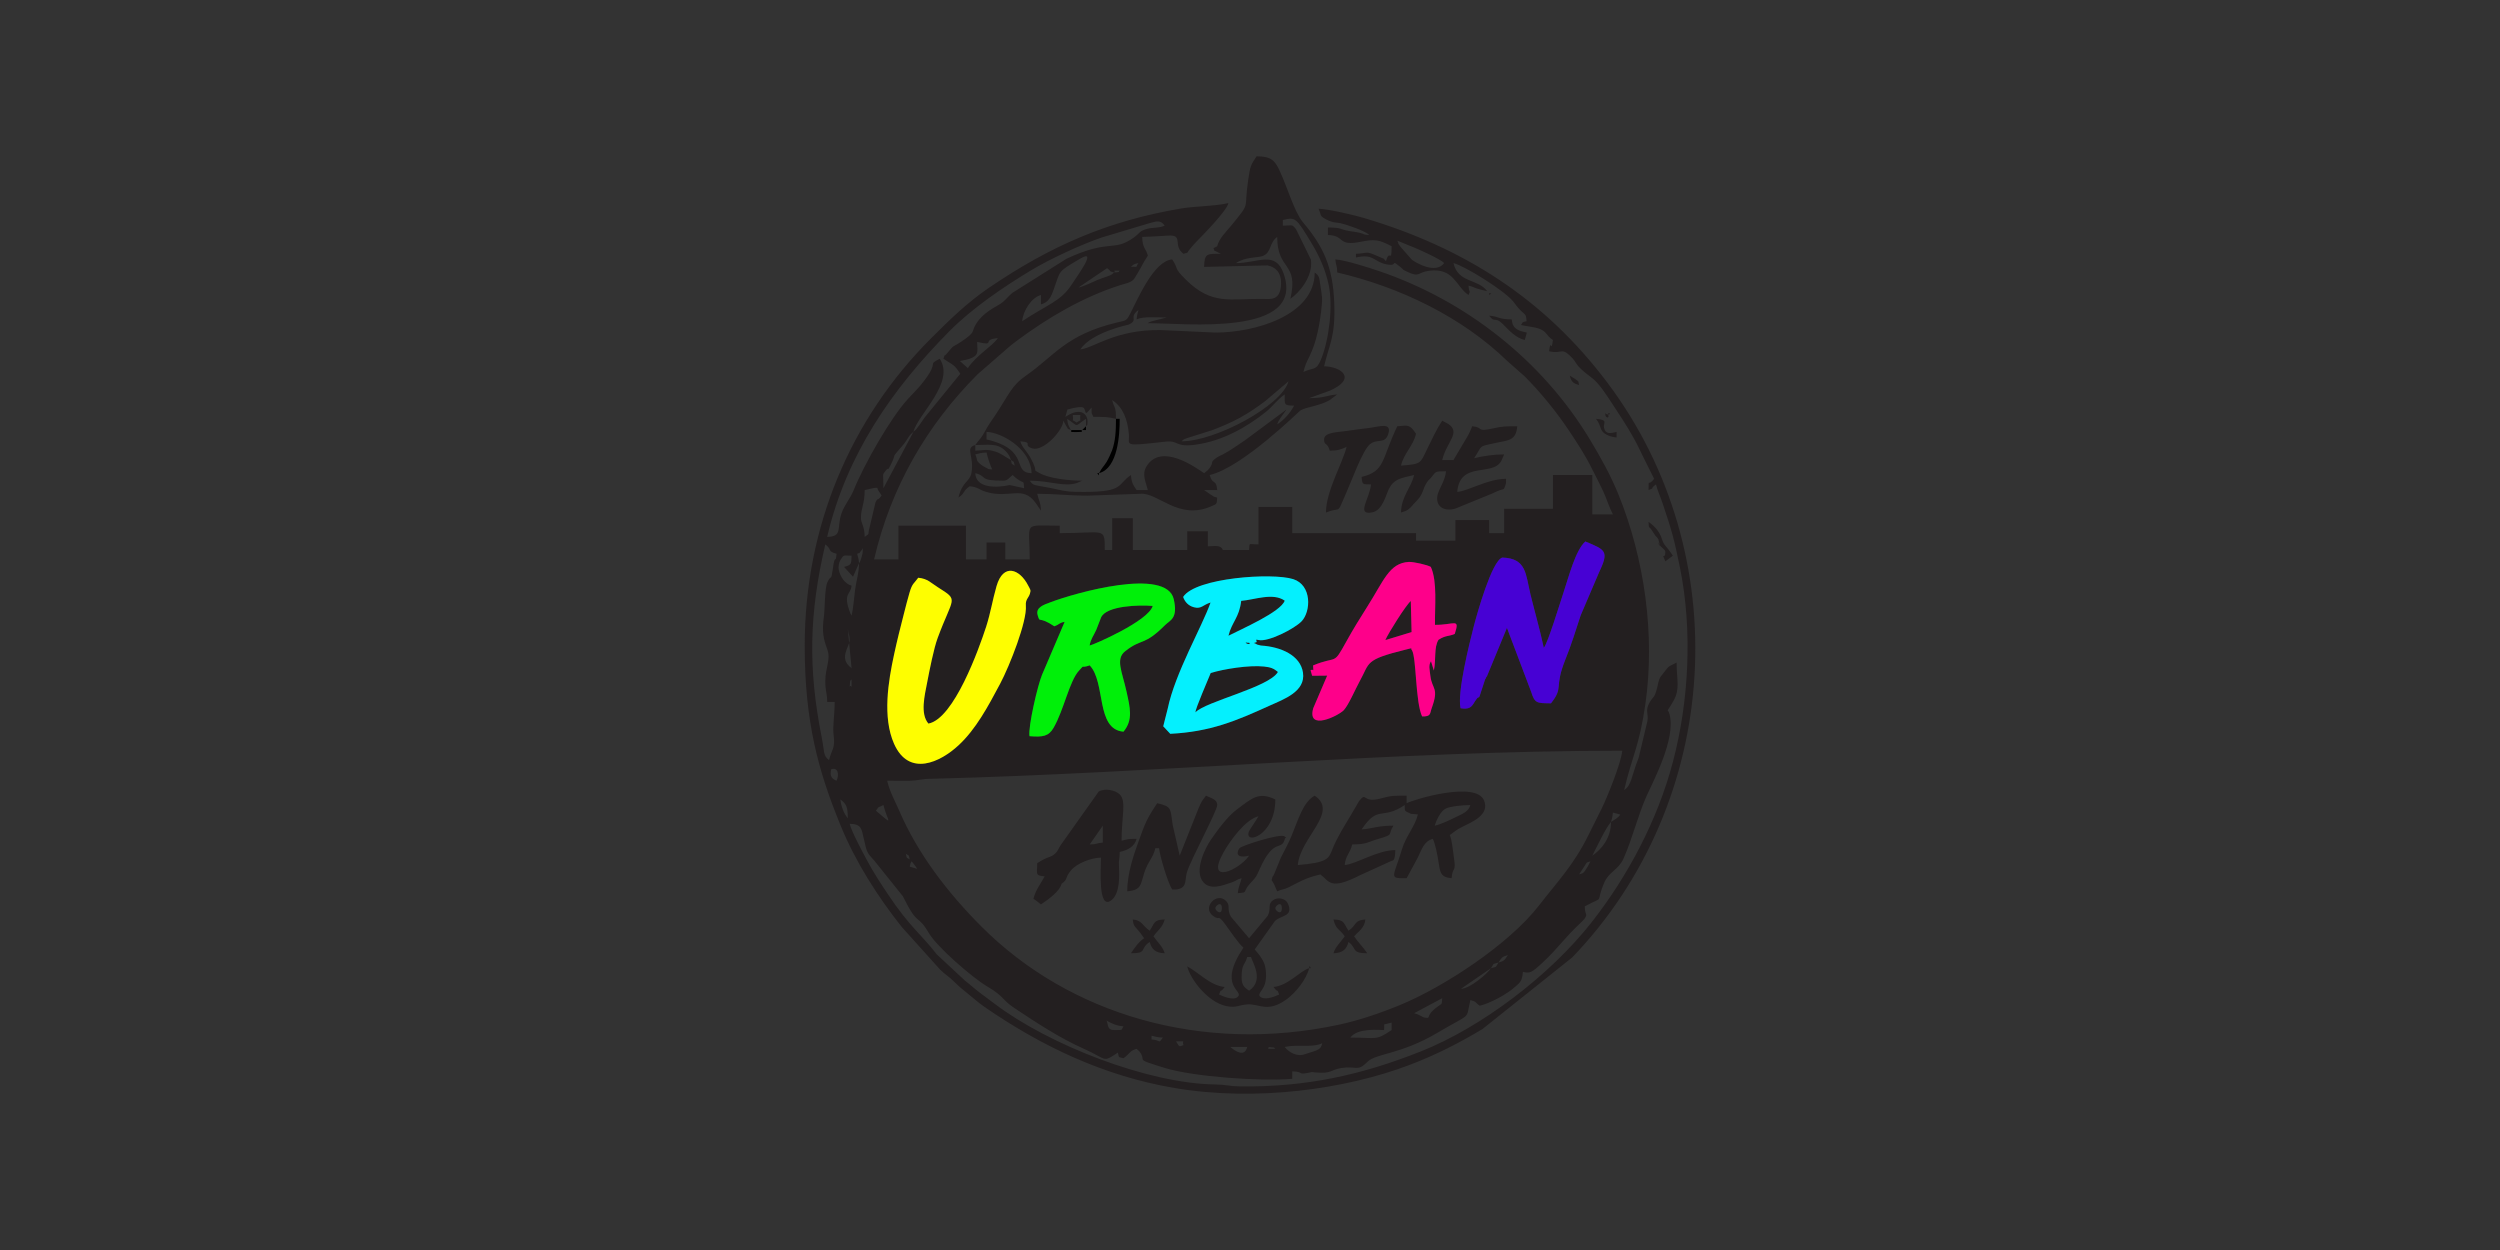 <svg xmlns="http://www.w3.org/2000/svg" xmlns:xlink="http://www.w3.org/1999/xlink" xmlns:xodm="http://www.corel.com/coreldraw/odm/2003" xml:space="preserve" width="240px" height="120px" style="shape-rendering:geometricPrecision; text-rendering:geometricPrecision; image-rendering:optimizeQuality; fill-rule:evenodd; clip-rule:evenodd" viewBox="0 0 34.92 17.46"><rect x="0" y="0" width="34.92" height="17.46" fill="#333333" stroke="none"/> <defs> <style type="text/css"> .fil7 {fill:none} .fil6 {fill:black} .fil3 {fill:#00F009} .fil2 {fill:#04F0FE} .fil0 {fill:#231F20} .fil4 {fill:#4701D4} .fil5 {fill:#FE008A} .fil1 {fill:#FEFE00} </style> </defs> <g id="Layer_x0020_1">  <g id="_2639842331056"> <path class="fil0" d="M17.814 14.65l-0.105 0c0.049,-0.031 -0.058,-0.029 0.053,-0.021 0.056,0.004 0.023,0.002 0.052,0.021zm2.986 -10.555l-0.026 -0.027c-0.132,-0.18 -0.405,-0.109 -0.472,-0.393 0.15,0.035 0.704,0.378 0.831,0.532 0.051,0.061 0.047,0.069 0.107,0.129 0.068,0.069 0.075,0.043 0.084,0.151 -0.077,0.019 -0.038,-0.003 -0.079,0.053 0.076,0.018 0.196,0.028 0.261,0.054 0.106,0.042 0.083,0.087 0.185,0.155 -0.022,0.198 -0.031,-0.04 -0.053,0.158 0.175,0.04 0.168,-0.052 0.284,0.055 0.144,0.134 0.034,0.107 0.314,0.317 0.101,0.076 0.204,0.239 0.277,0.35 0.112,0.17 0.213,0.321 0.312,0.5 0.055,0.098 0.09,0.179 0.14,0.279l0.14 0.28c-0.09,0.122 -0.074,-0.028 -0.078,0.157 0.103,-0.038 0.002,-0.004 0.104,-0.079 0.019,0.082 0.063,0.176 0.095,0.272 0.123,0.37 0.156,0.475 0.239,0.887 0.177,0.871 0.128,1.863 -0.098,2.718 -0.214,0.813 -0.63,1.596 -1.137,2.242 -0.577,0.734 -1.53,1.463 -2.388,1.803 -0.818,0.324 -1.589,0.499 -2.527,0.487 -0.146,-0.002 -0.182,-0.025 -0.339,-0.027 -0.953,-0.013 -2.329,-0.559 -3.072,-1.119 -0.078,-0.058 -0.132,-0.099 -0.21,-0.157 -0.09,-0.067 -0.128,-0.107 -0.217,-0.176l-0.393 -0.366c-0.198,-0.26 -0.382,-0.387 -0.681,-0.838 -0.103,-0.154 -0.202,-0.305 -0.29,-0.47 -0.061,-0.112 -0.22,-0.409 -0.245,-0.515 0.169,0.004 0.165,0.069 0.2,0.22 0.043,0.188 0.039,0.178 0.147,0.298l0.396 0.494c0.223,0.449 0.189,0.22 0.369,0.523 0.107,0.181 0.592,0.608 0.808,0.736 0.248,0.147 0.2,0.182 0.38,0.302 0.309,0.206 0.635,0.42 0.974,0.571 0.328,0.145 0.252,0.199 0.472,0.052 0.021,0.079 0,0.057 0.079,0.078 0.085,-0.057 0.081,-0.103 0.183,-0.131l0.041 0.038c0.111,0.15 -0.094,0.09 0.348,0.228 0.399,0.124 1.337,0.191 1.785,0.153l0 -0.104c0.177,0.004 0.059,0.051 0.227,0.02 0.079,-0.015 0.003,-0.013 0.098,-0.005 0.23,0.021 0.203,-0.036 0.362,-0.062 0.214,-0.034 0.22,0.058 0.361,-0.084 0.123,-0.124 0.46,-0.1 0.98,-0.408 0.491,-0.292 0.392,-0.164 0.46,-0.457 0.096,0.026 0.055,0.028 0.131,0.079 0.139,-0.032 0.382,-0.158 0.509,-0.277 0.048,-0.045 0.083,-0.061 0.094,-0.195 0.1,0.022 0.12,0.014 0.282,-0.137 0.195,-0.182 0.264,-0.293 0.458,-0.485 0.02,-0.02 0.11,-0.104 0.118,-0.117 0.055,-0.084 0.009,-0.032 0.006,-0.177 0.303,-0.161 0.136,-0.013 0.272,-0.331 0.064,-0.151 0.198,-0.179 0.268,-0.334 0.127,-0.283 0.2,-0.603 0.325,-0.88 0.089,-0.2 0.409,-0.793 0.32,-1.135 -0.028,-0.11 -0.062,0.015 0.055,-0.192 0.094,-0.167 0.043,-0.288 0.043,-0.533 -0.116,0.061 -0.093,0.029 -0.177,0.137 -0.076,0.096 -0.063,0.081 -0.096,0.218 -0.037,0.15 -0.054,0.111 -0.108,0.208 -0.063,0.113 -0.007,0.151 -0.028,0.258l-0.121 0.507c-0.105,0.266 -0.097,0.382 -0.203,0.453 0.11,-0.474 0.211,-0.608 0.296,-1.197 0.14,-0.969 -0.012,-2.04 -0.378,-2.938 -0.107,-0.263 -0.249,-0.517 -0.394,-0.758 -0.667,-1.108 -1.736,-1.947 -2.958,-2.36 -0.141,-0.047 -0.449,-0.147 -0.6,-0.16 0.009,0.102 0.024,0.068 0.026,0.183 0.871,0.203 1.742,0.62 2.377,1.238l0.237 0.209c0.222,0.222 0.436,0.483 0.614,0.748 0.122,0.182 0.237,0.357 0.335,0.556 0.049,0.099 0.098,0.189 0.148,0.296 0.055,0.117 0.085,0.228 0.14,0.332l-0.288 0 0 -0.55 -0.55 0 0 0.472 -0.681 0 0 0.34 -0.21 0 0 -0.183 -0.471 0 0 0.288 -0.55 0 0 -0.105 -1.729 0 0 -0.366 -0.472 0 0 0.523c-0.156,0 -0.118,-0.032 -0.131,0.079l-0.366 0c-0.032,-0.079 -0.119,-0.052 -0.21,-0.052l0 -0.21 -0.288 0 0 0.262 -0.76 0 0 -0.445 -0.288 0 0 0.445 -0.104 0c0,-0.326 0.006,-0.236 -0.629,-0.236l0 -0.104c-0.526,0 -0.419,-0.072 -0.419,0.471l-0.341 0 0 -0.236 -0.262 0 0 0.236 -0.288 0 0 -0.471 -0.943 0 0 0.471 -0.34 0c0.235,-1.011 0.735,-1.873 1.447,-2.587l0.392 -0.341c0.06,-0.052 0.076,-0.068 0.144,-0.118 0.44,-0.328 0.936,-0.621 1.465,-0.788 0.071,-0.022 0.135,-0.03 0.181,-0.08 0.01,-0.01 0.086,-0.141 0.098,-0.164 0.041,-0.074 0.055,-0.103 0.097,-0.165 -0.029,-0.109 -0.075,-0.099 -0.079,-0.262 0.112,0 0.352,-0.02 0.4,-0.019 0.166,0.006 0.029,0.146 0.177,0.255 0.087,-0.024 0.036,-0.006 0.091,-0.067 0.032,-0.037 0.036,-0.047 0.072,-0.084 0.111,-0.114 0.435,-0.441 0.465,-0.557 -0.181,0.043 -0.469,0.043 -0.659,0.075 -1.033,0.174 -1.835,0.528 -2.688,1.109 -0.308,0.21 -0.551,0.449 -0.811,0.709 -1.115,1.115 -1.761,2.622 -1.761,4.289 0,1.069 0.19,1.751 0.501,2.511 0.207,0.507 0.521,0.999 0.857,1.421l0.534 0.593c0.075,0.074 0.123,0.095 0.197,0.17 0.079,0.078 0.11,0.101 0.196,0.171 0.074,0.06 0.139,0.118 0.218,0.174 0.803,0.555 1.673,0.97 2.66,1.138 1.143,0.194 2.395,0.017 3.286,-0.322 0.378,-0.144 0.691,-0.306 1.018,-0.501l1.253 -1c2.095,-2.177 2.296,-5.627 0.494,-8.026 -0.881,-1.173 -2.006,-1.889 -3.406,-2.304 -0.119,-0.036 -0.492,-0.125 -0.631,-0.128 0.046,0.097 0.005,0.095 0.111,0.151 0.094,0.049 0.144,0.04 0.198,0.051 0.075,0.017 0.358,0.111 0.398,0.165 -0.107,-0.009 -0.042,-0.008 -0.128,-0.03 -0.064,-0.016 -0.075,-0.012 -0.156,-0.027 -0.135,-0.024 -0.094,-0.048 -0.292,-0.048l0 0.105c0.245,0.005 0.124,0.163 0.461,0.094 0.191,-0.039 0.254,-0.03 0.429,0.063 0,0.256 -0.029,0.024 -0.079,0.209 -0.066,-0.07 0.002,-0.015 -0.076,-0.054l-0.074 -0.032c-0.139,-0.06 -0.114,-0.022 -0.269,-0.018l0 0.052c0.251,-0.058 0.245,0.061 0.428,0.096 0.178,0.034 0.039,-0.087 0.195,0.039 0.068,0.055 0,0.019 0.095,0.065 0.175,0.084 0.139,0.006 0.307,-0.015 0.344,-0.044 0.371,0.221 0.547,0.339 0.033,-0.08 0.01,-0.006 0,-0.131 0.07,0.016 0.048,0.018 0.117,0.04 0.055,0.018 0.096,0.027 0.145,0.038l0.026 0.027 0 0.026 0.031 -0.022 -0.031 -0.004zm-2.514 9.429l0.026 0 -0.022 -0.031 -0.004 0.031zm-0.732 -4.556c-0.059,0.025 -0.051,-0.001 0.007,0.036l0.052 0.013c0.28,0.017 0.551,0.137 0.587,0.378 0.04,0.266 -0.271,0.373 -0.465,0.461 -0.465,0.212 -0.828,0.366 -1.389,0.394l-0.098 -0.105 0.062 -0.245c0.105,-0.505 0.483,-1.15 0.599,-1.484 -0.105,0.031 -0.128,0.095 -0.233,0.066 -0.078,-0.021 -0.126,-0.075 -0.15,-0.144 0.173,-0.27 1.25,-0.341 1.537,-0.249 0.264,0.084 0.249,0.452 0.118,0.589 -0.099,0.104 -0.466,0.292 -0.6,0.262 -0.045,-0.006 -0.037,-0.017 -0.027,0.028zm-0.149 0.015c0.045,0.034 0.078,-0.01 0.026,-0.005 -0.001,0 -0.046,-0.01 -0.026,0.005zm5.019 -3.186c0,0.031 0.056,0.059 0.041,0 -0.016,-0.059 0.066,-0.001 -0.012,-0.008 -0.033,-0.003 -0.029,-0.045 -0.029,0.008zm-4.118 3.564c0.051,-0.024 0.039,0.047 0.035,-0.066 0.346,-0.144 0.274,0.013 0.464,-0.333 0.096,-0.174 0.193,-0.33 0.295,-0.491 0.225,-0.352 0.303,-0.608 0.579,-0.622 0.065,-0.003 0.263,0.042 0.307,0.07 0.094,0.207 0.053,0.562 0.058,0.809 0.271,0.003 0.351,-0.104 0.276,0.127 -0.089,0.038 -0.126,0.016 -0.227,0.082 -0.066,0.106 -0.032,0.279 -0.065,0.429l-0.04 -0.13c-0.037,0.06 -0.019,0.109 -0.008,0.208 0.023,0.187 0.123,0.159 0.019,0.445 -0.028,0.076 -0.006,0.122 -0.135,0.118 -0.094,-0.2 -0.079,-0.816 -0.141,-0.923 -0.031,-0.029 0.036,-0.041 -0.093,-0.009 -0.576,0.143 -0.491,0.177 -0.638,0.441 -0.057,0.103 -0.156,0.335 -0.223,0.405 -0.071,0.074 -0.516,0.299 -0.426,-0.028l0.195 -0.456 -0.21 0.002 -0.022 -0.078zm3.751 -3.983c-0.019,-0.074 0.004,-0.036 -0.05,-0.081 -0.002,-0.001 -0.072,-0.044 -0.081,-0.05 0.023,0.085 0.046,0.108 0.131,0.131zm-1.287 4.068c-0.004,0.007 -0.011,0.009 -0.013,0.021 -0.002,0.011 -0.009,0.015 -0.012,0.02l-0.079 0.241c-0.022,0.034 -0.009,-0.017 -0.064,0.068 -0.048,0.085 -0.078,0.115 -0.201,0.097 -0.049,-0.219 0.122,-0.9 0.184,-1.142 0.046,-0.178 0.252,-0.914 0.398,-0.963 0.341,0.01 0.326,0.23 0.396,0.52 0.06,0.244 0.13,0.484 0.185,0.741 0.059,-0.073 0.228,-0.634 0.275,-0.773 0.077,-0.23 0.166,-0.587 0.305,-0.713 0.291,0.121 0.333,0.135 0.186,0.445l-0.251 0.587c-0.068,0.21 -0.131,0.412 -0.216,0.623 -0.16,0.401 -0.015,0.372 -0.199,0.606 -0.197,-0.002 -0.226,0.002 -0.277,-0.161l-0.338 -0.893 -0.279 0.676zm1.811 -3.335l0 -0.078c-0.081,0.019 -0.153,0.039 -0.176,-0.056 -0.016,-0.066 0.07,-0.112 -0.112,-0.127 0.029,0.042 0.028,0.037 0.048,0.082 0.015,0.033 0.018,0.062 0.04,0.092 0.037,0.049 0.125,0.081 0.2,0.087zm0.681 1.598c0,0.12 -0.066,-0.012 0,0.131l0.105 -0.078c-0.112,-0.167 -0.121,-0.132 -0.155,-0.238 -0.029,-0.09 -0.092,-0.171 -0.185,-0.234 0.01,0.122 -0.008,0.036 0.043,0.113l0.053 0.08c0.005,0.006 0.021,0.021 0.025,0.027 0.029,0.042 0.008,0 0.019,0.037 0.056,0.189 -0.051,-0.055 0.012,0.062 0.02,0.037 0.083,0.066 0.083,0.1zm-1.964 -2.96l0.029 -0.103c-0.081,-0.02 -0.162,-0.032 -0.198,-0.117l-0.007 -0.03c-0.001,-0.003 -0.002,-0.011 -0.002,-0.014 -0.001,-0.002 -0.003,-0.01 -0.003,-0.012 0,-0.002 -0.001,-0.008 -0.003,-0.012 -0.184,0 -0.175,-0.041 -0.314,-0.052 0.085,0.115 0.076,0.001 0.194,0.12 0.083,0.084 0.178,0.191 0.304,0.22zm-1.948 4.192l0.367 -0.112 -0.011 -0.434c-0.069,0.058 -0.316,0.452 -0.356,0.546zm-2.013 -0.548c-0.027,0.235 -0.132,0.296 -0.178,0.487 0.184,-0.095 0.73,-0.331 0.786,-0.49 -0.165,-0.116 -0.421,-0.012 -0.608,0.003zm-2.117 0.624c0.053,-0.01 0.822,-0.342 0.881,-0.553 -0.182,-0.017 -0.652,-0.005 -0.722,0.163l-0.066 0.17c-0.038,0.085 -0.08,0.132 -0.093,0.22zm1.691 0.384c-0.035,0.091 -0.213,0.492 -0.213,0.549 0.137,-0.151 1.029,-0.349 1.152,-0.564 -0.057,-0.049 -0.101,-0.066 -0.195,-0.076 -0.208,-0.022 -0.567,0.035 -0.744,0.091zm0.274 5.223l0.236 0c-0.035,0.147 -0.164,0.062 -0.236,0zm0.76 0c0.173,-0.04 0.383,0.015 0.524,-0.052 -0.024,0.091 -0.039,0.09 -0.262,0.159 -0.089,0.028 -0.207,-0.032 -0.262,-0.107zm0.55 -0.078l0.008 0.007c-0.001,0 -0.01,-0.005 -0.008,-0.007zm-2.069 0c0.159,0.003 0.077,-0.017 0.105,0.052 -0.068,0.028 -0.055,0.022 -0.105,-0.052zm-0.341 -0.079c0.062,0.014 0.078,0.024 0.158,0.026 -0.069,0.094 -0.016,0.038 -0.158,0.026l0 -0.052zm3.353 -0.183l0 0.104c-0.226,0.152 -0.202,0.105 -0.576,0.105 0.101,-0.138 0.398,-0.105 0.471,-0.105l0.002 -0.061c0,-0.001 -0.001,-0.008 -0.001,-0.009 0,-0.001 -0.002,-0.006 -0.001,-0.008l0.105 -0.026zm-3.981 -0.027c0.071,0.038 0.134,0.071 0.236,0.079 -0.038,0.054 0.009,0.052 -0.131,0.052 -0.099,0 -0.079,-0.071 -0.105,-0.131zm4.06 -0.026l-0.079 0.053 0.079 -0.053zm0 0l0.007 0.008c0,0 -0.01,-0.005 -0.007,-0.008zm0.183 -0.078l0.008 0.008c-0.001,-0.001 -0.011,-0.006 -0.008,-0.008zm0.052 0l0.393 -0.21c-0.008,0.098 0.003,0.068 -0.065,0.118 -0.196,0.144 -0.067,0.169 -0.187,0.152 -0.011,-0.001 -0.078,-0.046 -0.141,-0.06zm1.074 -0.629c-0.05,0.075 -0.29,0.285 -0.419,0.288l0.419 -0.288zm0 0c0.046,-0.069 0.014,-0.054 0.105,-0.079 -0.046,0.069 -0.013,0.055 -0.105,0.079zm0.105 -0.079c0.045,-0.066 0.045,-0.081 0.131,-0.104 -0.045,0.066 -0.045,0.081 -0.131,0.104zm-8.198 -1.414c0.032,0.038 -0.011,-0.018 0.035,0.043 0.024,0.03 0.026,0.036 0.043,0.062l-0.103 -0.03c0.017,-0.066 -0.004,-0.018 0.025,-0.075zm9.324 0.183c0.021,-0.03 0.037,-0.06 0.062,-0.095 0.061,-0.088 0.022,-0.061 0.096,-0.088 -0.022,0.04 -0.029,0.063 -0.056,0.102 -0.035,0.051 -0.032,0.063 -0.102,0.081zm-9.324 -0.183l-0.026 -0.026 0.026 0.026zm-0.026 -0.026c-0.057,-0.039 -0.035,-0.004 -0.053,-0.079 0.058,0.04 0.033,0.005 0.053,0.079zm9.796 -0.524c0,0.223 -0.131,0.383 -0.262,0.471 0.065,-0.121 0.18,-0.377 0.262,-0.471zm0 0c0.014,-0.06 0.02,-0.06 0.026,-0.131l0.104 0.029c-0.04,0.053 -0.074,0.064 -0.13,0.102zm-10.268 -0.157c0.056,-0.077 0.017,-0.032 0.105,-0.079 0.051,0.218 0.168,0.313 -0.105,0.079zm-0.498 -0.157c0.089,0.059 0.105,0.116 0.105,0.262 -0.058,-0.067 -0.093,-0.173 -0.105,-0.262zm10.949 -0.131l-0.014 0.056 0.014 -0.056zm-10.451 0.026l0.008 0.008c-0.001,-0.001 -0.011,-0.005 -0.008,-0.008zm-0.629 -0.314c0.101,-0.042 0.119,0.074 0.079,0.157 -0.12,-0.044 -0.07,-0.138 -0.079,-0.157zm0.786 0.157c0.103,0 0.213,0.004 0.315,0.001 0.134,-0.004 0.161,-0.028 0.313,-0.028 3.18,-0.08 6.463,-0.392 9.64,-0.392 -0.015,0.173 -0.218,0.669 -0.289,0.811l-0.183 0.367c-0.206,0.42 -0.443,0.662 -0.692,0.985 -0.414,0.535 -1.318,1.135 -1.956,1.396 -0.248,0.101 -0.552,0.207 -0.833,0.267 -1.909,0.412 -3.77,-0.138 -4.999,-1.371 -0.466,-0.467 -0.887,-1.01 -1.151,-1.625 -0.061,-0.14 -0.128,-0.255 -0.165,-0.411zm-0.497 -1.31c-0.032,-0.049 -0.03,0.059 -0.022,-0.052 0.004,-0.056 0.003,-0.024 0.022,-0.053l0 0.105zm-0.053 -0.812l0.053 0.55c-0.19,-0.139 -0.027,-0.294 -0.027,-0.393 0,-0.08 -0.014,-0.064 -0.026,-0.157zm2.885 -0.035c-0.23,-0.154 -0.196,-0.032 -0.233,-0.156 -0.033,-0.111 0.097,-0.148 0.175,-0.178 0.358,-0.137 1.623,-0.491 1.726,-0.045 0.062,0.273 -0.051,0.292 -0.123,0.364 -0.294,0.295 -0.322,0.178 -0.555,0.363 -0.139,0.109 -0.044,0.282 0.018,0.562 0.049,0.225 0.096,0.396 -0.042,0.562 -0.391,-0.032 -0.244,-0.685 -0.472,-0.926 -0.141,0.049 -0.058,-0.025 -0.149,0.073 -0.134,0.143 -0.211,0.549 -0.355,0.798 -0.069,0.12 -0.15,0.133 -0.337,0.118 -0.021,-0.136 0.117,-0.72 0.175,-0.857l0.316 -0.74c-0.081,0.014 -0.062,0.031 -0.144,0.062zm-1.759 1.359c0.356,-0.067 0.704,-1.038 0.807,-1.355 0.062,-0.195 0.087,-0.364 0.144,-0.564 0.095,-0.329 0.325,-0.24 0.442,-0.01 0.031,0.061 0.041,0.06 0.025,0.114 -0.018,0.06 -0.064,0.079 -0.057,0.167 0.019,0.216 -0.223,0.834 -0.359,1.091 -0.172,0.324 -0.339,0.635 -0.58,0.859 -0.254,0.237 -0.693,0.45 -0.902,-0.02 -0.164,-0.371 -0.081,-0.872 0.001,-1.25 0.042,-0.195 0.089,-0.381 0.137,-0.568 0.024,-0.096 0.052,-0.203 0.077,-0.289 0.039,-0.136 0.062,-0.128 0.123,-0.212 0.132,0.012 0.178,0.073 0.276,0.134 0.297,0.189 0.211,0.123 -0.005,0.708 -0.053,0.142 -0.114,0.452 -0.145,0.614 -0.037,0.192 -0.101,0.443 0.016,0.581zm-0.969 -2.241c0,0.134 -0.035,0.232 -0.054,0.365 -0.015,0.115 -0.025,0.261 -0.05,0.369l-0.018 -0.035c-0.11,-0.287 0.006,-0.25 0.018,-0.384 -0.09,-0.024 -0.159,-0.124 -0.178,-0.218 -0.011,-0.053 0.003,-0.11 0.024,-0.144 0.049,-0.078 0.041,-0.057 0.154,-0.057 -0.003,0.121 -0.004,0.13 -0.105,0.157l0.125 0.137 0.084 -0.19zm-0.471 1.651c0,0.145 0.026,0.155 0.026,0.288l0.105 0c0,0.181 -0.031,0.346 -0.015,0.46 0.027,0.193 -0.03,0.207 -0.064,0.352 -0.085,-0.063 -0.061,-0.109 -0.102,-0.317 -0.194,-0.974 -0.174,-1.734 0.05,-2.696 0.098,0.073 0.024,0.096 0.157,0.131 -0.014,0.166 -0.019,-0.029 -0.052,0.211 -0.025,0.183 -0.017,0.065 -0.075,0.186 -0.04,0.082 -0.035,0.37 -0.049,0.475 -0.03,0.216 -0.008,0.317 0.047,0.464 0.052,0.142 -0.028,0.252 -0.028,0.446zm0.471 -1.651c-0.006,-0.07 -0.012,-0.071 -0.026,-0.131 0.062,-0.024 0.012,0.007 0.047,-0.031 0.003,-0.003 0.009,-0.011 0.012,-0.014 0.003,-0.004 0.008,-0.013 0.01,-0.016 0.003,-0.003 0.006,-0.012 0.01,-0.017 -0.002,0.071 0.001,0.055 -0.015,0.116 -0.002,0.009 -0.01,0.033 -0.012,0.04 -0.025,0.067 -0.007,0.024 -0.026,0.053zm-0.026 -0.131l-0.026 -0.026 0.026 0.026zm0.105 -0.235l-0.131 0.209 0.131 -0.209zm0 0c0,-0.147 -0.052,-0.192 -0.052,-0.262 0,-0.147 0.052,-0.195 0.052,-0.393 0.24,-0.056 0.156,-0.028 0.196,0.014l0.031 0.047c0.002,0.003 0.005,0.012 0.009,0.017 -0.067,0.092 -0.046,0.012 -0.086,0.098l-0.08 0.34c-0.036,0.123 0.014,0.077 -0.07,0.139zm0.681 -1.467l-0.419 0.786c0,-0.222 -0.024,-0.174 0.037,-0.251 0.042,-0.052 0.012,0.035 0.071,-0.087 0.093,-0.193 -0.029,-0.034 0.172,-0.273 0.06,-0.07 0.07,-0.125 0.139,-0.175zm0.76 -0.891l-0.111 -0.099c0.298,-0.051 0.241,-0.117 0.241,-0.267 0.279,0.064 0.044,-0.032 0.289,-0.053 -0.079,0.117 -0.295,0.233 -0.419,0.419zm1.545 -1.126l0.4 -0.27c0.077,0.058 0.017,0.039 0.098,0.06 -0.046,0.04 -0.034,0.031 -0.101,0.057 -0.044,0.017 -0.087,0.028 -0.135,0.049 -0.076,0.033 -0.175,0.084 -0.262,0.104zm0.498 -0.21c0.035,-0.026 -0.056,-0.026 0.078,-0.026 -0.032,0.025 0.03,0.017 -0.078,0.026zm0.235 -0.078c0.046,-0.04 0.033,-0.036 0.105,-0.053 -0.059,0.081 0.017,0.043 -0.105,0.053zm-1.519 0.759c0.013,-0.151 0.133,-0.332 0.262,-0.366l0 0.131c0.113,-0.03 0.144,-0.113 0.18,-0.213 0.097,-0.267 0.043,-0.234 0.367,-0.425 0.249,-0.148 -0.031,0.226 -0.117,0.36 -0.153,0.238 -0.34,0.278 -0.692,0.513zm5.239 -1.126l0.241 0.099c0.026,0.008 0.376,0.165 0.414,0.215 -0.116,0.158 -0.394,-0.003 -0.451,-0.047l-0.159 -0.181c-0.058,-0.081 -0.011,-0.02 -0.045,-0.086zm-6.758 2.672c0.056,-0.24 0.589,-0.689 0.367,-1.022 -0.18,0.095 -0.006,0.025 -0.206,0.293 -0.089,0.119 -0.136,0.159 -0.233,0.264 -0.238,0.254 -0.613,0.909 -0.763,1.28 -0.047,0.115 -0.13,0.207 -0.171,0.327 -0.067,0.196 0.023,0.32 -0.199,0.325 0.269,-1.153 0.91,-2.069 1.709,-2.875 0.318,-0.321 0.755,-0.617 1.141,-0.85 0.254,-0.153 0.691,-0.357 0.984,-0.457l0.666 -0.2c0.097,-0.024 0.151,-0.053 0.215,0.034 -0.078,0.037 -0.164,0.023 -0.243,0.044 -0.115,0.031 -0.097,0.057 -0.191,0.124 -0.289,0.205 -0.325,0.01 -0.937,0.294l-0.755 0.476c-0.063,0.05 -0.096,0.105 -0.164,0.151 -0.079,0.053 -0.244,0.121 -0.345,0.284 -0.076,0.121 0.013,0.1 -0.216,0.254 -0.106,0.071 -0.088,0.031 -0.175,0.14 -0.082,0.101 -0.028,-0.01 -0.065,0.092 0.145,0.098 0.144,0.073 0.236,0.21l-0.494 0.606c-0.05,0.066 -0.104,0.164 -0.161,0.206z"></path> <g> <g> <path class="fil1" d="M12.968 10.107c-0.117,-0.138 -0.053,-0.389 -0.016,-0.581 0.031,-0.162 0.092,-0.472 0.145,-0.614 0.216,-0.585 0.302,-0.519 0.005,-0.708 -0.098,-0.061 -0.144,-0.122 -0.276,-0.134 -0.061,0.084 -0.084,0.076 -0.123,0.212 -0.025,0.086 -0.053,0.193 -0.077,0.289 -0.048,0.187 -0.095,0.373 -0.137,0.568 -0.082,0.378 -0.165,0.879 -0.001,1.25 0.209,0.47 0.648,0.257 0.902,0.02 0.241,-0.224 0.408,-0.535 0.58,-0.859 0.136,-0.257 0.378,-0.875 0.359,-1.091 -0.007,-0.088 0.039,-0.107 0.057,-0.167 0.016,-0.054 0.006,-0.053 -0.025,-0.114 -0.117,-0.23 -0.347,-0.319 -0.442,0.01 -0.057,0.2 -0.082,0.369 -0.144,0.564 -0.103,0.317 -0.451,1.288 -0.807,1.355z"></path> <path class="fil2" d="M16.911 9.401c0.177,-0.056 0.536,-0.113 0.744,-0.091 0.094,0.01 0.138,0.027 0.195,0.076 -0.123,0.215 -1.015,0.413 -1.152,0.564 0,-0.057 0.178,-0.458 0.213,-0.549zm0.494 -0.418c-0.02,-0.015 0.025,-0.005 0.026,-0.005 0.052,-0.005 0.019,0.039 -0.026,0.005zm-0.068 -0.59c0.187,-0.015 0.443,-0.119 0.608,-0.003 -0.056,0.159 -0.602,0.395 -0.786,0.49 0.046,-0.191 0.151,-0.252 0.178,-0.487zm0.276 0.624l-0.052 -0.013c-0.058,-0.037 -0.066,-0.011 -0.007,-0.036 -0.01,-0.045 -0.018,-0.034 0.027,-0.028 0.134,0.03 0.501,-0.158 0.6,-0.262 0.131,-0.137 0.146,-0.505 -0.118,-0.589 -0.287,-0.092 -1.364,-0.021 -1.537,0.249 0.024,0.069 0.072,0.123 0.15,0.144 0.105,0.029 0.128,-0.035 0.233,-0.066 -0.116,0.334 -0.494,0.979 -0.599,1.484l-0.062 0.245 0.098 0.105c0.561,-0.028 0.924,-0.182 1.389,-0.394 0.194,-0.088 0.505,-0.195 0.465,-0.461 -0.036,-0.241 -0.307,-0.361 -0.587,-0.378z"></path> <path class="fil3" d="M15.22 9.017zm0 0zm0 0c0.013,-0.088 0.055,-0.135 0.093,-0.22l0.066 -0.17c0.07,-0.168 0.54,-0.18 0.722,-0.163 -0.059,0.211 -0.828,0.543 -0.881,0.553zm-0.493 -0.269c0.082,-0.031 0.063,-0.048 0.144,-0.062l-0.316 0.74c-0.058,0.137 -0.196,0.721 -0.175,0.857 0.187,0.015 0.268,0.002 0.337,-0.118 0.144,-0.249 0.221,-0.655 0.355,-0.798 0.091,-0.098 0.008,-0.024 0.149,-0.073 0.228,0.241 0.081,0.894 0.472,0.926 0.138,-0.166 0.091,-0.337 0.042,-0.562 -0.062,-0.28 -0.157,-0.453 -0.018,-0.562 0.233,-0.185 0.261,-0.068 0.555,-0.363 0.072,-0.072 0.185,-0.091 0.123,-0.364 -0.103,-0.446 -1.368,-0.092 -1.726,0.045 -0.078,0.03 -0.208,0.067 -0.175,0.178 0.037,0.124 0.003,0.002 0.233,0.156z"></path> <path class="fil4" d="M20.602 9.796c0.055,-0.085 0.042,-0.034 0.064,-0.068l0.079 -0.241c0.003,-0.005 0.01,-0.009 0.012,-0.02 0.002,-0.012 0.009,-0.014 0.013,-0.021l0.279 -0.676 0.338 0.893c0.051,0.163 0.08,0.159 0.277,0.161 0.184,-0.234 0.039,-0.205 0.199,-0.606 0.085,-0.211 0.148,-0.413 0.216,-0.623l0.251 -0.587c0.147,-0.31 0.105,-0.324 -0.186,-0.445 -0.139,0.126 -0.228,0.483 -0.305,0.713 -0.047,0.139 -0.216,0.7 -0.275,0.773 -0.055,-0.257 -0.125,-0.497 -0.185,-0.741 -0.07,-0.29 -0.055,-0.51 -0.396,-0.52 -0.146,0.049 -0.352,0.785 -0.398,0.963 -0.062,0.242 -0.233,0.923 -0.184,1.142 0.123,0.018 0.153,-0.012 0.201,-0.097z"></path> <path class="fil5" d="M19.35 8.941c0.04,-0.094 0.287,-0.488 0.356,-0.546l0.011 0.434 -0.367 0.112zm-1.009 0.354c0.004,0.113 0.016,0.042 -0.035,0.066l0.022 0.078 0.21 -0.002 -0.195 0.456c-0.09,0.327 0.355,0.102 0.426,0.028 0.067,-0.07 0.166,-0.302 0.223,-0.405 0.147,-0.264 0.062,-0.298 0.638,-0.441 0.129,-0.032 0.062,-0.02 0.093,0.009 0.062,0.107 0.047,0.723 0.141,0.923 0.129,0.004 0.107,-0.042 0.135,-0.118 0.104,-0.286 0.004,-0.258 -0.019,-0.445 -0.011,-0.099 -0.029,-0.148 0.008,-0.208l0.04 0.13c0.033,-0.15 -0.001,-0.323 0.065,-0.429 0.101,-0.066 0.138,-0.044 0.227,-0.082 0.075,-0.231 -0.005,-0.124 -0.276,-0.127 -0.005,-0.247 0.036,-0.602 -0.058,-0.809 -0.044,-0.028 -0.242,-0.073 -0.307,-0.07 -0.276,0.014 -0.354,0.27 -0.579,0.622 -0.102,0.161 -0.199,0.317 -0.295,0.491 -0.19,0.346 -0.118,0.189 -0.464,0.333z"></path> </g> <g> <path class="fil6" d="M15.352 6.609c0.265,-0.071 0.288,-0.54 0.288,-0.759l-0.052 0c0,0.177 -0.008,0.311 -0.055,0.442 -0.015,0.041 -0.053,0.122 -0.076,0.16 -0.041,0.066 -0.061,0.073 -0.105,0.157z"></path> <path class="fil6" d="M15.116 6.007l-0.157 0c0.024,0.018 -0.046,0.031 0.079,0.028 0.135,-0.003 0.042,-0.005 0.078,-0.028z"></path> <polygon class="fil6" points="15.116,6.007 15.169,6.007 15.169,5.954 "></polygon> <polygon class="fil6" points="15.352,6.609 15.326,6.609 15.348,6.64 "></polygon> <path class="fil0" d="M13.623 6.609c0.182,0.049 0.035,0.105 0.393,0.105 0.063,0 0.077,-0.043 0.131,-0.079 0.02,0.019 -0.001,0.006 0.04,0.039 0.133,0.103 0.106,0.015 0.117,0.145l-0.202 -0.044c-0.164,0.038 -0.473,0.054 -0.479,-0.166zm4.925 5.422l0.007 0.008c0,-0.001 -0.01,-0.005 -0.007,-0.008zm-1.205 0.236c-0.02,0.084 -0.045,0.115 -0.053,0.209 0.157,-0.013 0.053,-0.007 0.175,-0.139 0.091,-0.099 0.08,-0.086 0.134,-0.207 0.201,-0.442 0.299,-0.232 0.348,-0.412 0.01,-0.033 0.042,0.01 -0.003,-0.034 -0.05,-0.05 -0.603,0.128 -0.631,0.164 -0.03,0.038 -0.073,0.153 0.134,0.104 -0.131,0.197 -0.618,0.421 -0.358,-0.044 0.091,-0.164 0.308,-0.463 0.489,-0.506 -0.028,0.054 -0.123,0.185 -0.133,0.212 -0.072,0.193 0.369,0.065 0.369,-0.447 -0.231,-0.111 -0.32,-0.023 -0.539,0.141 -0.128,0.095 -0.269,0.287 -0.363,0.424 -0.07,0.102 -0.245,0.436 -0.1,0.595 0.099,0.107 0.263,0.042 0.383,0.002 0.105,-0.036 0.057,-0.038 0.148,-0.062zm0 1.388c0,-0.202 0.045,-0.165 0.078,-0.288l0.053 0c0.018,0.07 0.189,0.327 -0.027,0.471 -0.063,-0.042 -0.104,-0.076 -0.104,-0.183zm0.471 -0.969c0,-0.036 0.091,-0.108 0.091,0 0,0.108 -0.091,0.036 -0.091,0zm-0.838 0c0,-0.036 0.091,-0.108 0.091,0 0,0.108 -0.091,0.036 -0.091,0zm1.31 0.838c-0.122,0.033 -0.294,0.245 -0.498,0.262 0.075,0.102 0.041,0.002 0.079,0.105 -0.043,0.02 -0.177,0.081 -0.249,0.041 -0.074,-0.04 0.018,-0.085 0.05,-0.187 0.028,-0.088 0.016,-0.218 -0.006,-0.278 -0.031,-0.085 -0.085,-0.146 -0.136,-0.205l0.283 -0.398c0.087,-0.083 0.262,-0.059 0.18,-0.244 -0.032,-0.072 -0.139,-0.093 -0.206,-0.047 -0.083,0.058 -0.023,0.113 -0.074,0.217l-0.262 0.315 -0.252 -0.298c-0.065,-0.109 -0.002,-0.153 -0.068,-0.221 -0.131,-0.136 -0.343,0.092 -0.182,0.208 0.105,0.076 0.054,-0.039 0.171,0.119 0.06,0.081 0.19,0.277 0.253,0.323 -0.371,0.553 0.011,0.597 -0.079,0.687 -0.06,0.06 -0.214,-0.009 -0.262,-0.032 0.038,-0.103 0.004,-0.003 0.079,-0.105 -0.197,-0.016 -0.372,-0.208 -0.524,-0.288 0.04,0.172 0.283,0.5 0.547,0.555 0.139,0.029 0.172,-0.016 0.296,-0.024 0.164,-0.011 0.28,0.126 0.554,-0.077 0.119,-0.089 0.269,-0.272 0.306,-0.428zm0.497 -0.445c-0.048,0.071 -0.133,0.148 -0.157,0.236 0.129,-0.003 0.183,-0.056 0.21,-0.158 0.122,0.09 0.034,0.158 0.262,0.158 -0.055,-0.082 -0.133,-0.16 -0.184,-0.236 0.061,-0.07 0.148,-0.118 0.157,-0.236 -0.167,0.014 -0.109,0.073 -0.235,0.157 -0.072,-0.106 -0.052,-0.153 -0.21,-0.157 0.034,0.146 0.087,0.13 0.157,0.236zm-2.802 0.026c-0.075,0.05 -0.133,0.134 -0.184,0.21 0.237,0 0.114,-0.058 0.262,-0.158 0.027,0.102 0.081,0.155 0.21,0.158 -0.024,-0.088 -0.109,-0.165 -0.157,-0.236 0.056,-0.085 0.126,-0.12 0.157,-0.236 -0.158,0.004 -0.139,0.051 -0.21,0.157 -0.101,-0.067 -0.105,-0.146 -0.236,-0.157 0.011,0.122 0.032,0.075 0.158,0.262zm0.497 -1.153l-0.097 -0.426c-0.038,-0.232 -0.004,-0.257 -0.217,-0.307 -0.147,0.22 -0.167,0.274 -0.265,0.547 -0.065,0.179 -0.154,0.44 -0.154,0.684 0.203,-0.017 0.185,-0.096 0.238,-0.259 0.055,-0.168 0.121,-0.2 0.155,-0.343l0.052 0c0.008,0.099 0.122,0.485 0.183,0.576 0.04,0 0.061,0.004 0.098,-0.008 0.11,-0.035 0.077,-0.126 0.108,-0.232 0.051,-0.173 0.423,-0.857 0.423,-0.939 0,-0.085 -0.091,-0.096 -0.157,-0.131 -0.024,0.036 -0.036,0.044 -0.056,0.076 -0.019,0.032 -0.035,0.072 -0.05,0.106l-0.261 0.656zm-1.257 -0.157l-0.393 0.55 0.393 -0.55zm0 0l0.183 -0.262 0 0.236c-0.101,0.009 -0.068,0.024 -0.183,0.026zm-0.393 0.55c0.097,-0.071 0.039,-0.072 0.129,-0.185 0.083,-0.103 0.288,-0.178 0.421,-0.181 0,0.159 -0.044,0.742 0.145,0.596 0.128,-0.098 0.112,-0.36 0.106,-0.499 -0.003,-0.058 0.011,-0.081 0.011,-0.176 0.113,-0.026 0.206,-0.072 0.236,-0.183 -0.124,0 -0.117,0.004 -0.21,0.026 0,-0.34 0.073,-0.558 -0.03,-0.651 -0.057,-0.052 -0.196,-0.088 -0.289,-0.036l-0.533 0.751c-0.03,0.047 -0.034,0.075 -0.072,0.112 -0.065,0.065 -0.101,0.036 -0.254,0.138 0,0.152 -0.035,0.172 0.104,0.184 -0.054,0.102 -0.128,0.191 -0.157,0.314 0.019,0.013 0.02,0.011 0.047,0.031 0.03,0.023 0.036,0.029 0.058,0.047 0.12,-0.08 0.266,-0.191 0.288,-0.288zm4.977 -0.969l0.236 0.157 -0.236 -0.157zm0.236 0.157l-0.236 -0.157 0.236 0.157zm0 0c0.018,-0.07 0.082,-0.205 0.153,-0.239 0.063,-0.031 0.235,-0.049 0.344,-0.049 -0.025,0.093 -0.109,0.122 -0.217,0.175 -0.081,0.04 -0.196,0.094 -0.28,0.113zm-0.236 -0.157c-0.039,0.168 -0.164,0.296 -0.222,0.486 -0.031,0.103 -0.052,0.161 -0.086,0.259 -0.053,0.152 -0.022,0.146 0.151,0.146l0.156 -0.289c0.054,-0.11 0.085,-0.228 0.21,-0.261 0.034,0.07 0.064,0.222 0.078,0.315 0.024,0.149 0.024,0.221 0.184,0.235 0.015,-0.178 0.066,-0.066 0.032,-0.292 -0.015,-0.099 -0.026,-0.244 -0.058,-0.311 0.075,-0.05 0.075,-0.064 0.174,-0.114 0.14,-0.069 0.388,-0.169 0.305,-0.37 -0.113,-0.271 -0.955,-0.022 -1.081,0.039l0 -0.105c-0.176,0 -0.211,-0.003 -0.358,0.038 -0.271,0.075 -0.191,-0.103 -0.304,0.034l-0.126 0.215c-0.083,0.14 -0.185,0.298 -0.248,0.459 -0.052,0.132 -0.064,0.189 -0.484,0.223 0.033,-0.386 0.578,-0.74 0.236,-0.969 -0.162,0.086 -0.231,0.34 -0.325,0.565 -0.047,0.112 -0.097,0.2 -0.147,0.299l-0.091 0.223c-0.04,0.093 -0.011,-0.013 -0.039,0.092 0.049,0.073 0.041,0.08 0.078,0.157 0.062,-0.03 0.091,-0.022 0.156,-0.054 0.15,-0.074 0.228,-0.131 0.447,-0.182 0.13,0.096 0.129,0.228 0.559,0.009l0.432 -0.197c0.016,-0.011 0.053,0.019 0.056,-0.152 -0.248,0 -0.548,0.196 -0.707,0.209 0.012,-0.135 0.075,-0.16 0.105,-0.288 0.209,0 0.218,-0.035 0.368,-0.078 0.229,-0.066 0.122,-0.054 0.208,-0.184 -0.222,0 -0.279,0.039 -0.445,0.053 0.234,-0.35 0.277,-0.123 0.602,-0.341 0.007,0.085 -0.021,0.075 0.089,0.123l0.095 0.008zm-1.31 -5.238c0,0.091 0.047,0.036 0.079,0.157 0.109,0 0.165,-0.019 0.235,-0.053 -0.05,0.216 -0.288,0.618 -0.288,0.917 0.027,-0.007 0.053,-0.02 0.055,-0.02 0.16,-0.048 0.098,0.039 0.226,-0.249 0.075,-0.167 0.23,-0.602 0.335,-0.686 0.105,-0.084 0.207,0.008 0.255,-0.145 0.053,-0.166 -0.136,-0.098 -0.247,-0.084 -0.132,0.018 -0.217,0.026 -0.347,0.046 -0.114,0.018 -0.303,0.015 -0.303,0.117zm1.703 0.445c-0.011,0.13 -0.097,0.24 -0.118,0.331 -0.035,0.159 0.089,0.235 0.246,0.191l0.521 -0.213c0.184,-0.093 0.146,-0.023 0.179,-0.11 0.016,-0.043 0.009,-0.048 0.01,-0.094 -0.255,0 -0.524,0.17 -0.681,0.183 0.036,-0.439 0.498,-0.208 0.616,-0.435l0.039 -0.089c-0.15,0 -0.298,0.024 -0.419,0.053 0.124,-0.186 0.043,-0.158 0.308,-0.215 0.166,-0.036 0.277,-0.026 0.294,-0.231 -0.161,0 -0.206,0 -0.339,0.03 -0.246,0.055 -0.121,-0.016 -0.29,-0.03 -0.023,0.05 -0.028,0.073 -0.057,0.126l-0.205 0.346 -0.157 0c0.059,-0.252 0.265,-0.384 0.085,-0.504l-0.085 -0.046c-0.079,0.119 -0.144,0.26 -0.209,0.393 -0.102,0.208 -0.075,0.211 -0.367,0.235 0.042,-0.178 0.168,-0.267 0.21,-0.445 -0.09,-0.134 -0.108,-0.118 -0.262,-0.105 -0.222,0.463 -0.167,0.63 -0.498,0.707 0.009,0.114 0.015,0.103 0.131,0.105 -0.017,0.2 -0.215,0.435 0.017,0.391 0.145,-0.028 0.192,-0.245 0.232,-0.325 0.072,-0.142 0.161,-0.152 0.353,-0.197 -0.043,0.186 -0.178,0.294 -0.183,0.524 0.091,-0.024 0.116,-0.05 0.161,-0.1 0.004,-0.004 0.008,-0.011 0.012,-0.015l0.051 -0.054c0.095,-0.101 0.071,-0.149 0.138,-0.252 0.02,-0.031 0.023,-0.029 0.026,-0.033l0.028 -0.028c0.077,-0.089 0.042,-0.094 0.213,-0.094zm-6.077 -0.157c0.056,0.039 0.034,0.004 0.052,0.078 -0.058,-0.04 -0.032,-0.004 -0.052,-0.078zm-0.498 -0.079c0.062,-0.014 0.078,-0.024 0.157,-0.026 0.018,0.075 0.049,0.173 0.079,0.236 -0.078,-0.007 -0.033,0 -0.083,-0.022 -0.004,-0.001 -0.059,-0.033 -0.066,-0.039 -0.09,-0.071 -0.048,-0.063 -0.087,-0.149zm0 -0.131c0.103,0 0.238,-0.016 0.324,0.017 0.082,0.033 0.152,0.109 0.174,0.193 -0.071,-0.038 -0.141,-0.096 -0.222,-0.12 -0.133,-0.039 -0.152,-0.014 -0.276,-0.011l0 -0.079zm0.157 -0.183c0.206,0.004 0.621,0.236 0.629,0.576 -0.285,-0.006 -0.007,-0.327 -0.629,-0.471l0 -0.105zm1.205 -0.236l0.105 0c-0.01,0.122 0.028,0.046 -0.052,0.105 -0.086,-0.063 -0.037,0.019 -0.053,-0.105zm-0.026 0.21c-0.032,-0.062 -0.045,-0.069 -0.052,-0.157 0.173,0.115 0.089,0.115 0.262,0l0 0.104c0.021,-0.032 0.017,0.005 0.022,-0.058 0.007,-0.091 -0.078,-0.228 -0.31,-0.073l0.029 -0.103c0.277,-0.074 0.224,-0.015 0.259,0.051 0.034,-0.025 0.001,0.006 0.042,-0.037l0.036 -0.042c0.003,0.103 -0.007,0.062 0.026,0.131 0.153,0 0.194,-0.002 0.315,0.027 0,-0.19 -0.022,-0.131 -0.053,-0.262 0.159,0.106 0.215,0.28 0.233,0.475 0.014,0.159 -0.103,0.175 0.509,0.106 0.197,-0.022 0.127,0.084 0.431,0.041 0.367,-0.052 0.706,-0.241 0.979,-0.461 0.096,-0.078 0.158,-0.173 0.258,-0.24 0,0.146 -0.016,0.154 0.131,0.157 -0.057,0.108 -0.137,0.196 -0.236,0.262 0.019,-0.069 0.091,-0.149 0.131,-0.209l-0.586 0.434c-0.109,0.072 -0.195,0.137 -0.304,0.194 -0.029,0.015 -0.057,0.025 -0.086,0.045 -0.11,0.078 -0.026,0.05 -0.107,0.156 -0.004,0.006 -0.02,0.021 -0.025,0.026l-0.044 0.035c-0.12,-0.08 -0.598,-0.428 -0.804,-0.096 -0.071,0.115 -0.007,0.226 0.018,0.332l-0.157 0c-0.048,-0.072 -0.069,-0.095 -0.079,-0.21 -0.195,0.131 -0.089,0.236 -0.655,0.236 -0.205,0 -0.234,-0.003 -0.404,-0.041 -0.084,-0.02 -0.12,-0.022 -0.197,-0.038 -0.097,-0.02 -0.11,-0.012 -0.158,-0.078 0.291,0 0.476,0.092 0.661,0.032l0.072 -0.032c-0.179,0 -0.468,-0.031 -0.599,-0.108 -0.116,-0.068 0.007,0.026 -0.125,-0.215 -0.048,-0.087 -0.118,-0.145 -0.14,-0.227 0.193,0.016 0.024,0.052 0.167,0.099 0.144,0.048 0.422,-0.233 0.435,-0.387 0.004,0.005 0.007,0.008 0.009,0.017 0.001,0.009 0.007,0.014 0.009,0.018 0.003,0.006 0.013,0.026 0.018,0.034 0.038,0.053 0.004,0.038 0.069,0.062zm3.039 -0.681c-0.092,0.34 -1.021,0.838 -1.494,0.838 0.045,-0.039 0.026,-0.026 0.084,-0.047l0.339 -0.107c0.122,-0.044 0.286,-0.116 0.398,-0.178 0.133,-0.075 0.228,-0.14 0.347,-0.229l0.326 -0.277zm0.026 -0.027l-0.026 0.027 0.026 -0.027zm0.026 -0.052l-0.026 0.052 0.026 -0.052zm-2.96 -0.367l2.96 0.367 -2.96 -0.367zm0.812 -0.55l-0.812 0.55 0.812 -0.55zm-0.812 0.55l0.812 -0.55 -0.812 0.55zm0 0c0.162,-0.241 0.667,-0.343 0.675,-0.346 0.149,-0.07 -0.009,-0.096 0.137,-0.204 -0.014,0.06 -0.02,0.061 -0.026,0.131 0.094,-0.045 0.283,-0.026 0.419,-0.026l-0.209 0.053c-0.063,0.024 -0.025,0.008 -0.053,0.026 0.518,0 2.206,0.194 1.897,-0.692 -0.114,-0.328 -0.359,-0.147 -0.666,-0.147 0.129,-0.089 0.309,-0.074 0.373,-0.099 0.128,-0.05 0.086,-0.181 0.203,-0.267 0,0.479 0.304,0.346 0.184,0.864 0.124,-0.083 0.32,-0.311 0.287,-0.547l-0.207 -0.423c-0.062,-0.078 -0.048,-0.051 -0.185,-0.051l0 -0.079c0.175,-0.041 0.181,-0.043 0.404,0.329 0.101,0.167 0.189,0.356 0.236,0.576 0.063,0.294 0.007,0.765 -0.107,1.043 -0.067,0.164 -0.106,0.107 -0.245,0.174 0.032,-0.139 0.071,-0.177 0.12,-0.299 0.046,-0.113 0.072,-0.218 0.097,-0.349 0.013,-0.066 0.05,-0.31 0.042,-0.395 -0.004,-0.049 -0.015,-0.114 -0.026,-0.186 -0.014,-0.095 -0.012,-0.113 -0.076,-0.16 0,0.603 -0.843,0.84 -1.387,0.839l-0.765 -0.035c-0.637,-0.009 -0.941,0.255 -1.122,0.27zm-1.467 1.336c-0.15,0.04 -0.01,0.156 -0.054,0.391 -0.023,0.125 -0.129,0.116 -0.181,0.343 0.101,-0.069 0.055,-0.089 0.157,-0.158 0.118,0.01 0.126,0.049 0.234,0.08 0.325,0.096 0.503,-0.099 0.687,0.152l0.074 0.109c-0.003,-0.118 -0.03,-0.138 -0.052,-0.236 0.247,0 0.435,0.026 0.707,0.026l0.736 -0.026c0.244,-0.02 0.529,0.375 0.985,0.176 0.088,-0.038 0.078,-0.027 0.086,-0.123 -0.08,-0.022 -0.022,-0.002 -0.09,-0.041l-0.093 -0.064 0.183 0c-0.013,-0.164 -0.065,-0.062 -0.105,-0.21 0.457,-0.106 1.252,-0.895 1.27,-0.904 0.09,-0.05 0.263,-0.06 0.407,-0.143l0.104 -0.079c-0.153,0.013 -0.181,0.052 -0.392,0.052l0.288 -0.104c0.385,-0.169 0.163,-0.336 -0.079,-0.341 0.073,-0.313 0.16,-0.41 0.142,-0.883 -0.019,-0.501 -0.149,-0.787 -0.436,-1.127 -0.122,-0.144 -0.218,-0.49 -0.327,-0.721 -0.066,-0.142 -0.117,-0.202 -0.322,-0.202 -0.084,0.125 -0.088,0.137 -0.117,0.328 -0.067,0.444 0.047,0.291 -0.243,0.647 -0.069,0.084 -0.165,0.174 -0.19,0.282l-0.052 0.026c0.024,0.06 -0.014,0.014 0.068,0.062l0.037 0.017c-0.193,0 -0.232,-0.012 -0.236,0.183l0.885 -0.021c0.115,0.022 0.194,0.103 0.19,0.255 -0.006,0.245 -0.15,0.214 -0.262,0.213 -0.447,-0.006 -0.704,0.093 -1.069,-0.27 -0.178,-0.176 -0.093,-0.138 -0.19,-0.282 -0.254,0.021 -0.475,0.54 -0.583,0.752 -0.056,0.109 -0.055,0.098 -0.186,0.129 -0.72,0.171 -0.881,0.472 -1.274,0.743 -0.203,0.14 -0.234,0.261 -0.434,0.561 -0.053,0.079 -0.087,0.122 -0.133,0.208 -0.063,0.119 -0.08,0.112 -0.14,0.2z"></path> </g> </g> </g> <g id="_2639842334752"> <rect class="fil7" width="34.92" height="17.46"></rect> </g> </g> </svg>